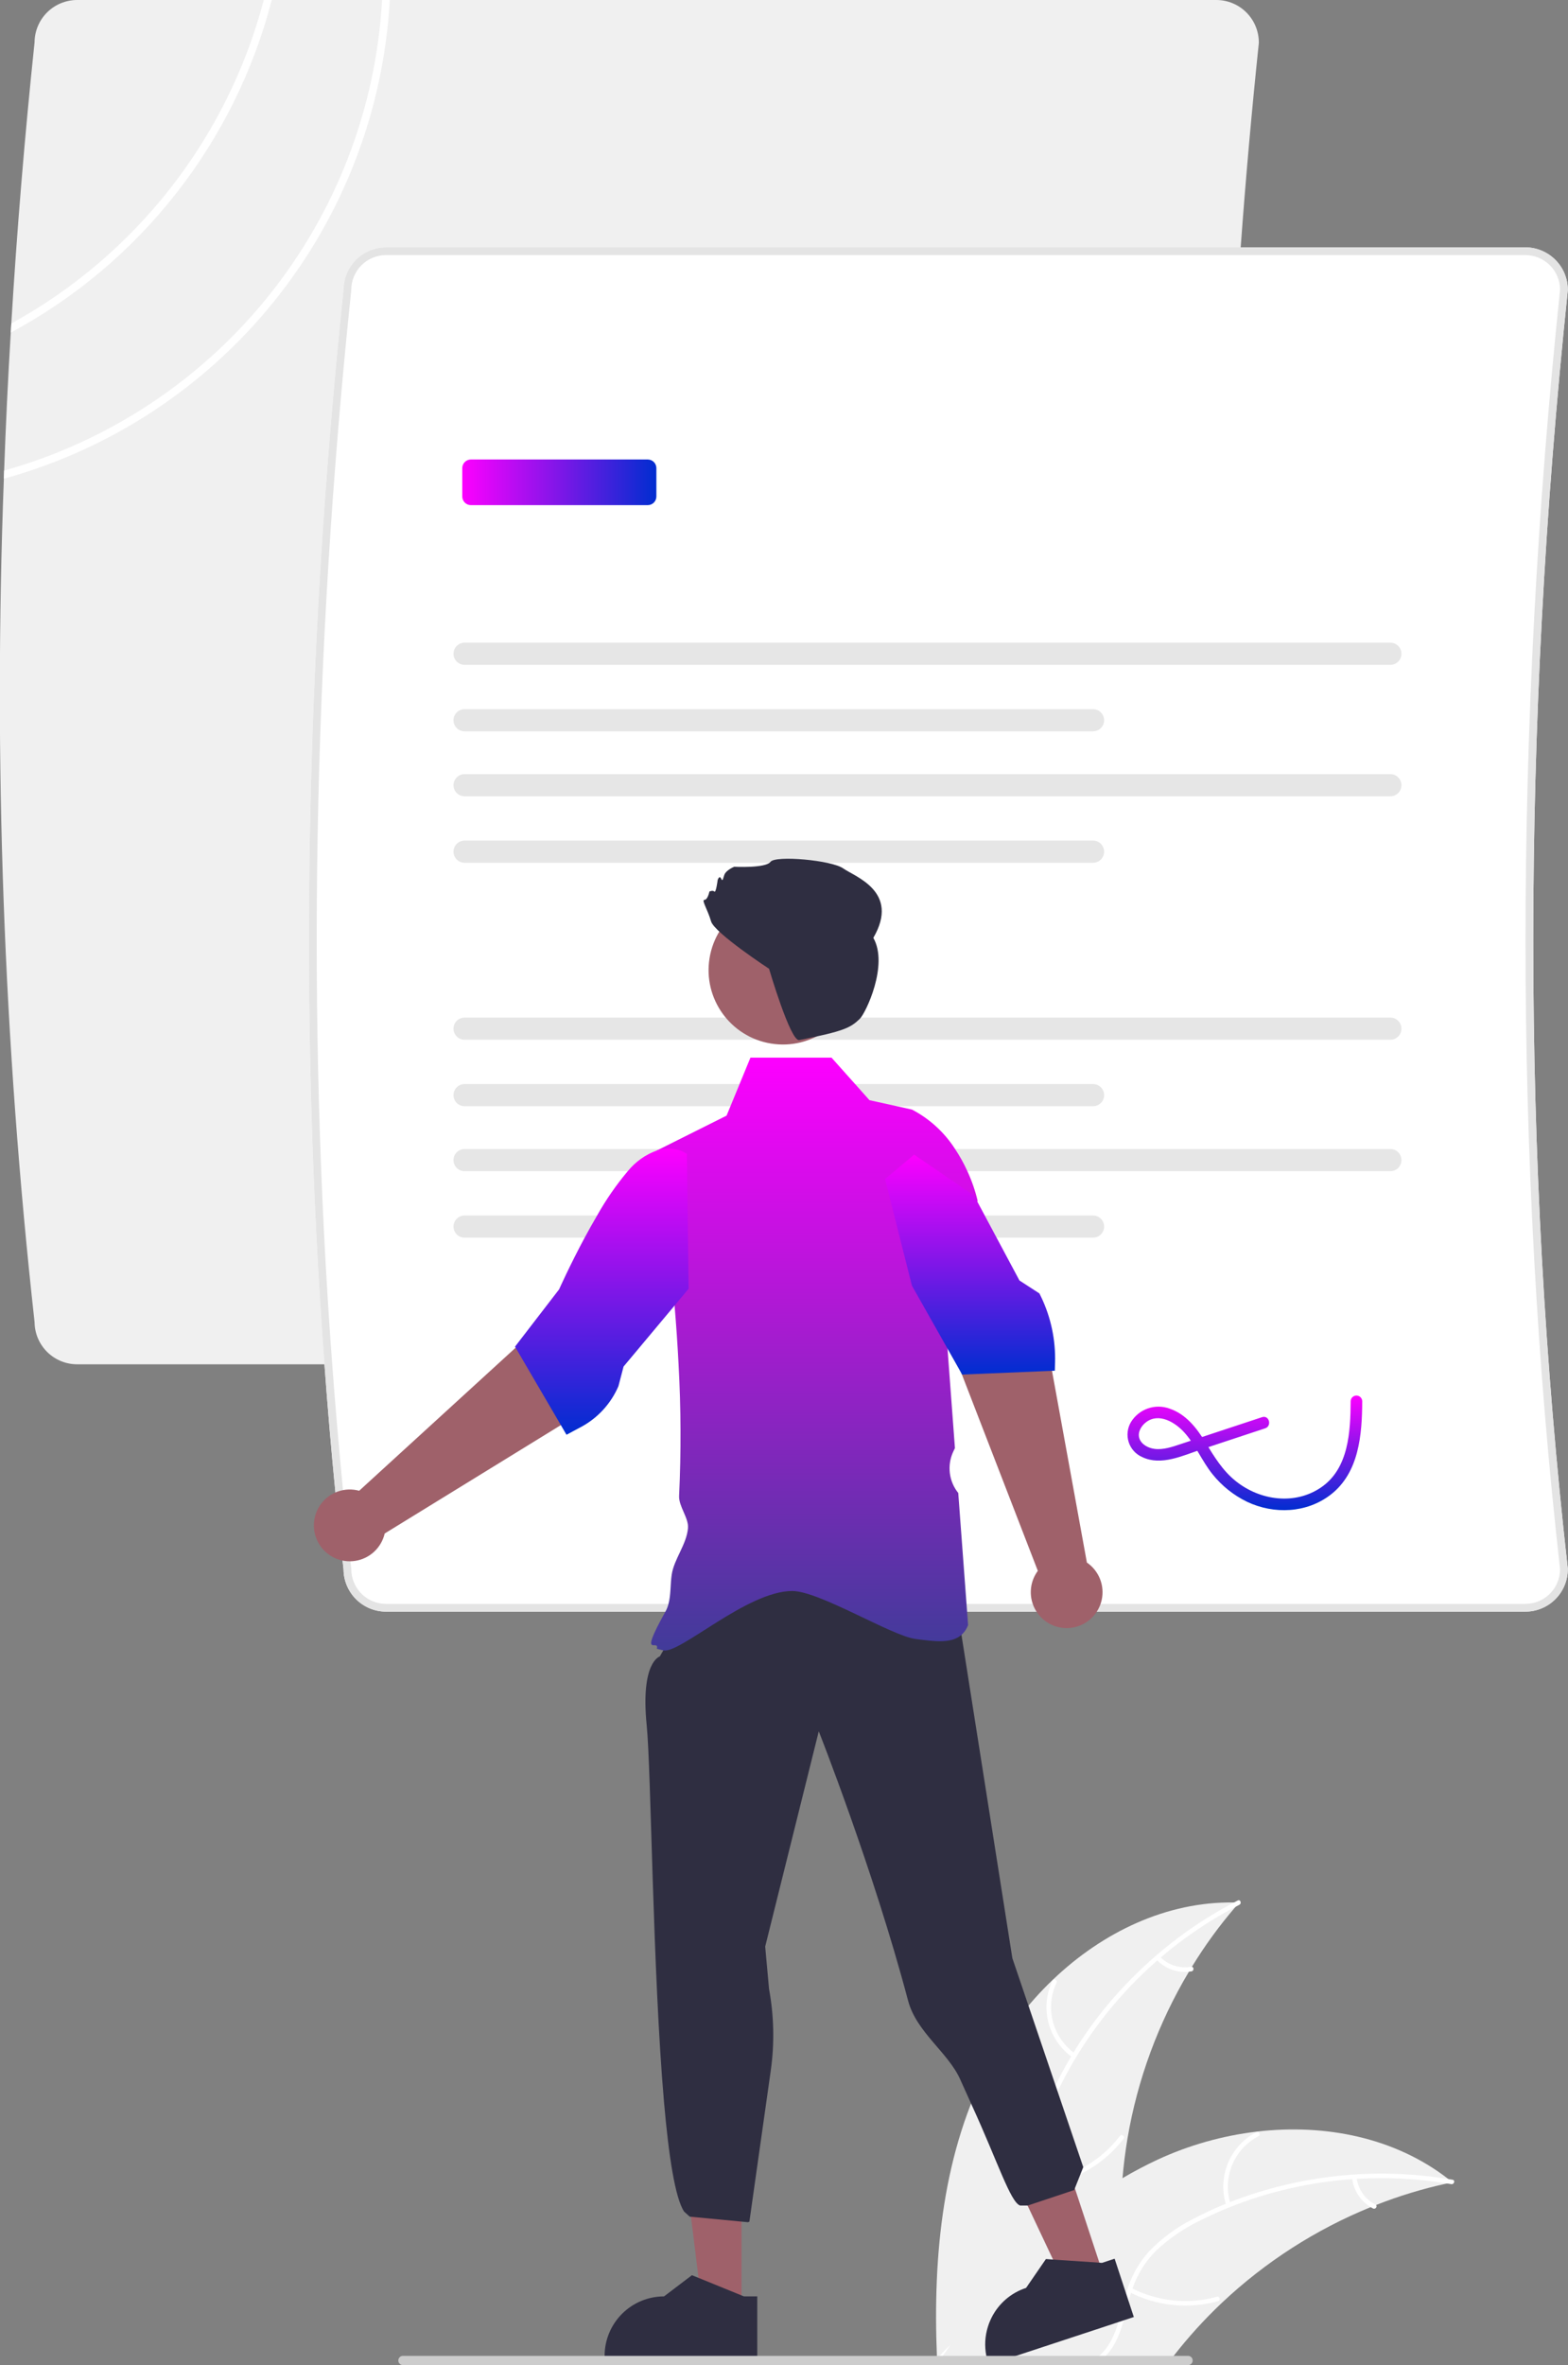 <svg width="406" height="612" viewBox="0 0 406 612" fill="none" xmlns="http://www.w3.org/2000/svg">
<rect x="0" y="0" width="406" height="612" fill="#808080" stroke="none"/>
<g clip-path="url(#clip0_573_3301)">
<path d="M320.859 492.28C320.549 492.63 320.239 492.99 319.939 493.35C315.749 498.213 311.963 503.41 308.619 508.89C308.349 509.31 308.089 509.74 307.849 510.16C299.935 523.4 294.547 537.994 291.959 553.2C291.379 556.64 290.943 560.1 290.649 563.58C290.439 566.26 290.313 568.943 290.269 571.63C290.109 582.91 291.109 595.46 283.839 604.08C281.896 606.348 279.524 608.211 276.859 609.56C274.852 610.599 272.731 611.401 270.539 611.95H247.869C246.729 611.78 245.589 611.6 244.449 611.42C244.419 611.42 244.389 611.41 244.359 611.41L244.129 611.49L242.759 611.95L242.699 611.97V611.95C242.701 611.91 242.698 611.869 242.689 611.83C242.691 611.757 242.688 611.683 242.679 611.61V611.6C242.669 611.4 242.659 611.21 242.659 611.01L242.629 610.48C242.629 610.48 242.619 610.47 242.629 610.47C242.619 610.17 242.599 609.87 242.589 609.56C241.539 583.46 244.099 556.49 256.419 533.51C260.644 525.636 266.084 518.478 272.539 512.3C272.577 512.261 272.617 512.224 272.66 512.19C285.47 499.97 302.029 491.98 319.509 492.25C319.959 492.25 320.409 492.26 320.859 492.28Z" fill="#F0F0F0"/>
<path d="M320.91 492.845C301.113 503.004 285.02 519.144 274.917 538.97C272.667 543.2 271.097 547.758 270.266 552.476C269.604 557.099 270.193 561.814 271.97 566.132C273.547 570.191 275.629 574.161 276.191 578.533C276.446 580.776 276.223 583.046 275.539 585.197C274.854 587.347 273.723 589.328 272.219 591.01C268.58 595.3 263.618 598.026 258.672 600.523C253.18 603.296 247.433 606.089 243.62 611.102C243.158 611.709 242.243 610.957 242.704 610.35C249.337 601.629 261.02 599.726 268.976 592.635C272.688 589.326 275.426 584.878 275.117 579.755C274.847 575.275 272.703 571.18 271.071 567.083C269.276 562.896 268.533 558.333 268.907 553.793C269.495 549.047 270.887 544.436 273.023 540.158C277.676 530.449 283.828 521.531 291.251 513.733C299.674 504.786 309.566 497.345 320.498 491.734C321.175 491.387 321.583 492.5 320.91 492.845Z" fill="white"/>
<path d="M277.795 532.395C274.698 530.248 272.466 527.071 271.496 523.43C270.526 519.789 270.882 515.923 272.5 512.52C272.829 511.833 273.913 512.313 273.583 513.001C272.07 516.167 271.739 519.769 272.649 523.157C273.56 526.545 275.651 529.497 278.546 531.478C279.175 531.91 278.42 532.824 277.795 532.395Z" fill="white"/>
<path d="M270.9 564.179C278.49 562.874 285.31 558.756 289.999 552.646C290.463 552.04 291.379 552.792 290.915 553.397C286.024 559.746 278.918 564.017 271.017 565.358C270.263 565.485 270.151 564.305 270.9 564.179Z" fill="white"/>
<path d="M300.296 506.228C301.321 507.309 302.599 508.117 304.013 508.582C305.428 509.046 306.936 509.152 308.402 508.89C309.153 508.753 309.265 509.933 308.518 510.069C306.898 510.351 305.232 510.232 303.668 509.723C302.104 509.213 300.688 508.328 299.545 507.144C299.428 507.042 299.354 506.899 299.339 506.744C299.324 506.589 299.368 506.434 299.463 506.311C299.563 506.19 299.706 506.114 299.863 506.098C300.019 506.083 300.175 506.129 300.296 506.228Z" fill="white"/>
<path d="M376.069 564.64C375.609 564.74 375.149 564.84 374.679 564.95H374.669C368.402 566.312 362.256 568.178 356.289 570.53C355.829 570.71 355.369 570.89 354.909 571.08H354.899C340.676 576.871 327.645 585.238 316.459 595.76C316.419 595.8 316.379 595.83 316.339 595.87C316.315 595.899 316.288 595.926 316.259 595.95L316.209 596C311.771 600.204 307.656 604.737 303.899 609.56C303.899 609.57 303.889 609.58 303.879 609.59C303.279 610.37 302.669 611.15 302.069 611.95H242.759L242.699 611.97V611.95H242.449C242.449 611.94 242.459 611.93 242.469 611.92C242.469 611.91 242.479 611.91 242.479 611.9C242.549 611.8 242.619 611.7 242.679 611.61V611.6C242.694 611.57 242.715 611.543 242.739 611.52C242.799 611.42 242.869 611.34 242.919 611.25C243.319 610.69 243.709 610.12 244.109 609.56C244.759 608.63 245.419 607.7 246.089 606.78L246.09 606.776L246.092 606.773L246.095 606.771L246.099 606.77V606.76C246.109 606.75 246.109 606.74 246.119 606.73L246.139 606.71C254.389 595.29 263.669 584.45 274.299 575.37C274.619 575.09 274.939 574.81 275.279 574.55C280.093 570.478 285.233 566.808 290.649 563.58C293.609 561.83 296.659 560.223 299.799 558.76C307.898 555.028 316.534 552.591 325.389 551.54H325.409C325.429 551.54 325.449 551.53 325.479 551.53C325.509 551.53 325.529 551.52 325.549 551.52C343.159 549.48 361.209 553.07 375.019 563.81C375.379 564.09 375.719 564.36 376.069 564.64Z" fill="#F0F0F0"/>
<path d="M242.449 611.95H242.699V611.97L242.759 611.95H258.629C253.899 611.14 249.179 610.51 244.449 611.42C244.339 611.44 244.239 611.46 244.129 611.49C243.649 611.58 243.169 611.7 242.689 611.83C242.659 611.84 242.619 611.85 242.589 611.86C242.546 611.872 242.505 611.892 242.469 611.92C242.444 611.924 242.42 611.934 242.399 611.95H242.449Z" fill="white"/>
<path d="M375.78 565.13C375.41 565.07 375.05 565 374.68 564.95H374.67C366.954 563.692 359.123 563.296 351.32 563.77C350.93 563.79 350.53 563.82 350.13 563.84C339.299 564.595 328.649 567.021 318.56 571.03C318.55 571.03 318.55 571.03 318.55 571.04C318.44 571.08 318.33 571.12 318.23 571.16C315.88 572.11 313.56 573.15 311.29 574.27C306.946 576.293 302.947 578.985 299.44 582.25C296.632 585.022 294.506 588.407 293.23 592.14C293.1 592.52 292.97 592.89 292.85 593.27C292.76 593.57 292.67 593.88 292.58 594.18C291.4 598.37 290.67 602.79 288.49 606.62C287.882 607.689 287.143 608.676 286.29 609.56C285.407 610.478 284.413 611.281 283.33 611.95H280.81C282.189 611.354 283.467 610.548 284.6 609.56C285.48 608.801 286.251 607.922 286.89 606.95C289.37 603.21 290.13 598.65 291.29 594.4C291.48 593.71 291.68 593.04 291.9 592.37C293.054 588.703 294.988 585.329 297.57 582.48C300.895 579.046 304.781 576.202 309.06 574.07C311.76 572.65 314.533 571.364 317.38 570.21C317.75 570.05 318.12 569.91 318.49 569.77C336.464 562.775 355.982 560.717 375.02 563.81C375.39 563.86 375.75 563.93 376.12 563.99C376.87 564.12 376.53 565.26 375.78 565.13Z" fill="white"/>
<path d="M317.545 570.748C316.365 567.169 316.496 563.288 317.913 559.798C319.331 556.307 321.943 553.433 325.283 551.691C325.96 551.34 326.536 552.376 325.858 552.727C322.745 554.344 320.312 557.021 318.999 560.274C317.685 563.527 317.578 567.143 318.697 570.468C318.939 571.191 317.786 571.466 317.545 570.748Z" fill="white"/>
<path d="M292.903 591.974C299.75 595.502 307.674 596.32 315.097 594.265C315.832 594.061 316.11 595.213 315.376 595.417C307.648 597.541 299.403 596.673 292.286 592.986C291.608 592.634 292.229 591.624 292.903 591.974Z" fill="white"/>
<path d="M351.265 563.403C351.433 564.882 351.966 566.297 352.816 567.52C353.666 568.742 354.806 569.735 356.134 570.408C356.816 570.751 356.195 571.761 355.517 571.42C354.053 570.669 352.795 569.571 351.853 568.223C350.911 566.874 350.314 565.315 350.113 563.682C350.082 563.529 350.109 563.371 350.19 563.238C350.271 563.105 350.4 563.008 350.55 562.967C350.702 562.93 350.863 562.956 350.997 563.037C351.131 563.119 351.227 563.25 351.265 563.403Z" fill="white"/>
<path d="M317.069 166.29C317.339 133.18 318.686 99.75 321.109 66C321.149 65.33 321.199 64.67 321.249 64C322.529 46.43 324.096 28.797 325.949 11.1V11C325.948 8.083 324.788 5.286 322.726 3.224C320.663 1.161 317.866 0.002 314.949 0H19.95C17.043 0.006 14.255 1.16 12.195 3.21C10.135 5.261 8.968 8.043 8.949 10.95C6.389 35.32 4.383 59.57 2.929 83.7C2.869 84.49 2.829 85.27 2.789 86.06C2.069 97.99 1.496 109.89 1.069 121.76C1.039 122.46 1.009 123.16 0.999 123.86C-1.731 196.69 0.927 269.622 8.949 342.06C8.97 344.965 10.138 347.745 12.198 349.794C14.258 351.842 17.044 352.995 19.95 353H314.949C317.866 352.998 320.663 351.839 322.726 349.776C324.788 347.714 325.948 344.917 325.949 342V341.89C324.499 329.02 323.226 316.067 322.129 303.03C321.969 301.12 321.813 299.21 321.659 297.3C320.899 287.91 320.236 278.483 319.669 269.02C319.549 267.11 319.439 265.2 319.339 263.29C318.269 244.35 317.569 225.263 317.239 206.03C317.199 204.12 317.169 202.22 317.139 200.3C317.019 190.91 316.983 181.483 317.029 172.02C317.029 170.11 317.039 168.2 317.069 166.29Z" fill="#F0F0F0"/>
<path d="M405.95 75C405.948 72.083 404.788 69.286 402.726 67.224C400.663 65.161 397.866 64.002 394.95 64H99.95C97.043 64.006 94.256 65.16 92.195 67.21C90.135 69.261 88.969 72.043 88.95 74.95C78.99 169.92 77.34 263.21 84.01 353C84.82 364.11 85.766 375.163 86.85 386.16C87.43 392.05 88.046 397.923 88.7 403.78C88.78 404.54 88.86 405.3 88.95 406.06C88.971 408.965 90.138 411.745 92.198 413.794C94.258 415.842 97.044 416.995 99.95 417H394.95C397.866 416.998 400.663 415.839 402.726 413.776C404.788 411.714 405.948 408.917 405.95 406V405.89C394.02 300.12 394.02 188.83 405.95 75.1V75Z" fill="white"/>
<path d="M405.95 75C405.948 72.083 404.788 69.286 402.726 67.224C400.663 65.161 397.866 64.002 394.95 64H99.95C97.043 64.006 94.256 65.16 92.195 67.21C90.135 69.261 88.969 72.043 88.95 74.95C78.99 169.92 77.34 263.21 84.01 353C84.82 364.11 85.766 375.163 86.85 386.16C87.43 392.05 88.046 397.923 88.7 403.78C88.78 404.54 88.86 405.3 88.95 406.06C88.971 408.965 90.138 411.745 92.198 413.794C94.258 415.842 97.044 416.995 99.95 417H394.95C397.866 416.998 400.663 415.839 402.726 413.776C404.788 411.714 405.948 408.917 405.95 406V405.89C394.02 300.12 394.02 188.83 405.95 75.1V75ZM403.95 406.06C403.932 408.436 402.976 410.709 401.29 412.383C399.605 414.057 397.326 414.998 394.95 415H99.95C97.564 414.996 95.277 414.047 93.59 412.36C91.903 410.673 90.953 408.386 90.95 406V405.89C90.88 405.25 90.81 404.6 90.74 403.96C90.05 397.84 89.406 391.703 88.81 385.55C87.76 374.76 86.83 363.91 86.02 353C79.35 263.26 80.99 170.03 90.95 75.1V75C90.953 72.614 91.903 70.327 93.59 68.64C95.277 66.953 97.564 66.004 99.95 66H394.95C397.328 66.001 399.609 66.942 401.295 68.619C402.981 70.296 403.936 72.572 403.95 74.95C392.02 188.77 392.02 300.18 403.95 406.06Z" fill="#E4E4E4"/>
<path d="M120.284 166.29C119.525 166.292 118.798 166.595 118.262 167.132C117.726 167.67 117.425 168.398 117.425 169.157C117.425 169.916 117.726 170.643 118.262 171.181C118.798 171.718 119.525 172.021 120.284 172.023H360.015C360.774 172.021 361.501 171.718 362.037 171.181C362.573 170.643 362.873 169.916 362.873 169.157C362.873 168.398 362.573 167.67 362.037 167.132C361.501 166.595 360.774 166.292 360.015 166.29H120.284Z" fill="#E6E6E6"/>
<path d="M120.283 183.49C119.524 183.491 118.796 183.794 118.26 184.331C117.724 184.869 117.422 185.597 117.422 186.356C117.422 187.116 117.724 187.844 118.26 188.381C118.796 188.919 119.524 189.221 120.283 189.223H283.028C283.787 189.221 284.515 188.919 285.051 188.381C285.588 187.844 285.889 187.116 285.889 186.356C285.889 185.597 285.588 184.869 285.051 184.331C284.515 183.794 283.787 183.491 283.028 183.49H120.283Z" fill="#E6E6E6"/>
<path d="M120.283 200.301C119.524 200.302 118.796 200.605 118.26 201.142C117.724 201.679 117.422 202.408 117.422 203.167C117.422 203.926 117.724 204.654 118.26 205.192C118.796 205.729 119.524 206.032 120.283 206.033H360.015C360.774 206.032 361.502 205.729 362.038 205.192C362.574 204.654 362.876 203.926 362.876 203.167C362.876 202.408 362.574 201.679 362.038 201.142C361.502 200.605 360.774 200.302 360.015 200.301H120.283Z" fill="#E6E6E6"/>
<path d="M120.284 217.5C119.525 217.502 118.798 217.805 118.262 218.342C117.726 218.88 117.425 219.608 117.425 220.367C117.425 221.125 117.726 221.853 118.262 222.391C118.798 222.928 119.525 223.231 120.284 223.233H283.028C283.787 223.231 284.514 222.928 285.05 222.391C285.586 221.853 285.887 221.125 285.887 220.367C285.887 219.608 285.586 218.88 285.05 218.342C284.514 217.805 283.787 217.502 283.028 217.5H120.284Z" fill="#E6E6E6"/>
<path d="M120.284 263.29C119.525 263.292 118.798 263.595 118.262 264.132C117.726 264.67 117.425 265.398 117.425 266.157C117.425 266.916 117.726 267.643 118.262 268.181C118.798 268.718 119.525 269.021 120.284 269.023H360.015C360.774 269.021 361.501 268.718 362.037 268.181C362.573 267.643 362.873 266.916 362.873 266.157C362.873 265.398 362.573 264.67 362.037 264.132C361.501 263.595 360.774 263.292 360.015 263.29H120.284Z" fill="#E6E6E6"/>
<path d="M120.283 280.49C119.524 280.491 118.796 280.794 118.26 281.331C117.724 281.869 117.422 282.597 117.422 283.356C117.422 284.116 117.724 284.844 118.26 285.381C118.796 285.919 119.524 286.221 120.283 286.223H283.028C283.787 286.221 284.515 285.919 285.051 285.381C285.588 284.844 285.889 284.116 285.889 283.356C285.889 282.597 285.588 281.869 285.051 281.331C284.515 280.794 283.787 280.491 283.028 280.49H120.283Z" fill="#E6E6E6"/>
<path d="M120.283 297.301C119.524 297.302 118.796 297.605 118.26 298.142C117.724 298.679 117.422 299.408 117.422 300.167C117.422 300.926 117.724 301.654 118.26 302.192C118.796 302.729 119.524 303.032 120.283 303.033H360.015C360.774 303.032 361.502 302.729 362.038 302.192C362.574 301.654 362.876 300.926 362.876 300.167C362.876 299.408 362.574 298.679 362.038 298.142C361.502 297.605 360.774 297.302 360.015 297.301H120.283Z" fill="#E6E6E6"/>
<path d="M120.284 314.5C119.525 314.502 118.798 314.805 118.262 315.342C117.726 315.88 117.425 316.608 117.425 317.367C117.425 318.125 117.726 318.853 118.262 319.391C118.798 319.928 119.525 320.231 120.284 320.233H283.028C283.787 320.231 284.514 319.928 285.05 319.391C285.586 318.853 285.887 318.125 285.887 317.367C285.887 316.608 285.586 315.88 285.05 315.342C284.514 314.805 283.787 314.502 283.028 314.5H120.284Z" fill="#E6E6E6"/>
<path d="M167.717 130.7H121.929C121.336 130.699 120.768 130.463 120.348 130.044C119.929 129.625 119.693 129.056 119.692 128.463V121.127C119.693 120.534 119.929 119.965 120.348 119.546C120.768 119.127 121.336 118.891 121.929 118.89H167.717C168.31 118.891 168.879 119.127 169.298 119.546C169.718 119.965 169.953 120.534 169.954 121.127V128.463C169.953 129.056 169.718 129.625 169.298 130.044C168.879 130.463 168.31 130.699 167.717 130.7Z" fill="url(#paint0_linear_573_3301)"/>
<path d="M326.785 366.677L312.76 371.312C310.423 372.084 308.085 372.856 305.747 373.629C303.582 374.342 301.24 375.19 298.922 374.883C297.321 374.671 295.495 373.749 294.996 372.101C294.524 370.542 295.525 368.911 296.737 367.989C300.084 365.442 304.316 368.034 306.687 370.671C309.588 373.896 311.23 378.059 313.95 381.435C316.372 384.462 319.442 386.908 322.935 388.591C329.876 391.868 338.342 391.52 344.534 386.744C351.926 381.041 352.68 371.157 352.72 362.534C352.706 362.145 352.542 361.777 352.263 361.506C351.983 361.236 351.609 361.085 351.22 361.085C350.831 361.085 350.457 361.236 350.177 361.506C349.897 361.777 349.733 362.145 349.72 362.534C349.684 370.349 349.24 379.929 342.114 384.82C335.288 389.504 326.317 388.262 320.032 383.27C316.53 380.489 314.376 376.862 312.076 373.107C309.832 369.441 307.045 365.887 302.821 364.461C301.01 363.803 299.027 363.79 297.207 364.425C295.388 365.061 293.843 366.305 292.835 367.948C292.375 368.723 292.085 369.587 291.984 370.483C291.884 371.379 291.976 372.286 292.253 373.144C292.531 374.002 292.988 374.79 293.594 375.458C294.201 376.125 294.942 376.655 295.77 377.013C300.667 379.347 306.27 376.613 310.986 375.054L327.583 369.569C329.407 368.966 328.626 366.068 326.785 366.677Z" fill="url(#paint1_linear_573_3301)"/>
<path d="M285.224 587.176L275.389 590.416L258.211 554.026L272.726 549.244L285.224 587.176Z" fill="#9F616A"/>
<path d="M292.239 595.44L291.569 593.41L289.809 588.06L288.609 584.42L285.329 585.5L284.649 585.45L275.639 584.84L274.439 584.76L272.659 584.64L270.819 584.51L265.679 591.98H265.669C263.748 592.606 261.97 593.607 260.439 594.925C258.908 596.244 257.654 597.853 256.749 599.66C256.639 599.88 256.539 600.1 256.439 600.32C256.191 600.858 255.981 601.413 255.809 601.98C255.031 604.431 254.887 607.039 255.389 609.56C255.519 610.185 255.682 610.803 255.879 611.41L255.909 611.51L256.029 611.88L256.749 611.64L263.069 609.56L285.209 602.27L289.599 600.82L290.949 600.37H290.959L293.579 599.51L292.239 595.44Z" fill="#2F2E41"/>
<path d="M192.004 595.731L181.65 595.73L176.724 555.792L192.006 555.793L192.004 595.731Z" fill="#9F616A"/>
<path d="M175.434 420.653L170.843 428.593C170.843 428.593 165.8 429.97 167.448 446.411C168.612 458.021 168.99 510.001 171.92 543.77C173.14 557.825 174.802 568.725 177.146 572.247L178.59 573.54L193.657 574.98L194.037 574.847L199.569 535.771C200.563 528.756 200.414 521.627 199.129 514.66L198.129 503.66L212.002 447.963C212.002 447.963 226.129 483.66 235.129 517.66C237.296 525.845 245.525 531.05 248.645 538.073C249.69 540.426 250.717 542.706 251.719 544.894C258.318 559.3 261.626 569.789 264.129 570.66H266.129L278.129 566.66L280.49 560.725L262.129 506.66L248.38 419.366C222.183 405.28 197.608 403.712 175.434 420.653Z" fill="#2F2E41"/>
<path d="M250.479 303.03C249.575 301.038 248.511 299.122 247.299 297.3C244.529 292.982 240.678 289.463 236.129 287.09L232.189 286.22L225.129 284.66L221.41 280.49L215.309 273.66H194.309L191.499 280.49L189.14 286.22L188.129 288.66L170.15 297.65C170.14 297.65 170.139 297.65 170.129 297.66C170.369 299.46 170.606 301.25 170.84 303.03C171.349 306.9 171.829 310.723 172.28 314.5C172.51 316.42 172.729 318.33 172.939 320.23C173.609 326.19 174.186 332.047 174.669 337.8C175.099 342.94 175.443 348.007 175.7 353C176.325 364.34 176.372 375.705 175.84 387.05C175.7 389.72 178.35 392.76 178.14 395.37C177.79 399.63 174.499 403.41 173.919 407.48C173.559 409.98 173.72 412.64 173.09 415C172.914 415.69 172.652 416.356 172.309 416.98C172.309 416.99 172.299 416.99 172.299 417C165.099 429.86 170.75 423.72 170.08 426.61L170.4 426.69C170.55 426.73 171.009 426.85 171.749 427.02C175.979 428.03 193.419 411.66 205.129 411.66C212.159 411.66 230.769 423.22 236.999 424.06C241.929 424.72 246.33 425.32 248.95 423.01C249.71 422.336 250.291 421.484 250.64 420.53L250.669 420.44L250.66 420.35L250.41 417L250.259 415L248.119 386.3C246.924 384.818 246.169 383.031 245.939 381.141C245.71 379.251 246.014 377.335 246.819 375.61L247.259 374.68L245.64 353L245.34 348.95L245.229 347.58V347.57L244.45 337.1L246.33 331.38V331.37L249.989 320.23L251.869 314.5L253.049 310.9L253.129 310.66C252.5 308.036 251.612 305.48 250.479 303.03Z" fill="url(#paint2_linear_573_3301)"/>
<path d="M268.723 406.44L248.563 354.338L239.2 335.313L257.205 325.366L271.706 350.915L281.426 404.296C282.956 405.341 284.139 406.819 284.823 408.541C285.506 410.263 285.659 412.15 285.262 413.96C284.865 415.769 283.937 417.419 282.595 418.697C281.253 419.974 279.56 420.822 277.733 421.13C275.907 421.438 274.029 421.193 272.343 420.426C270.656 419.659 269.238 418.406 268.269 416.826C267.3 415.247 266.826 413.414 266.907 411.564C266.988 409.713 267.62 407.928 268.723 406.44Z" fill="#9F616A"/>
<path d="M269.129 334.66L263.969 331.32L258.039 320.23L254.979 314.5L253.049 310.9L252.229 309.36L242.959 303.03L236.699 298.75L231.599 303.03L229.169 305.07L231.549 314.5L232.989 320.23L236.129 332.66L245.339 348.95L247.629 353L248.939 355.33L248.949 355.35L249.129 355.66L272.399 354.69L273.129 354.66L273.169 353L273.189 352.4C273.199 352.1 273.199 351.8 273.199 351.5C273.196 345.643 271.801 339.872 269.129 334.66Z" fill="url(#paint3_linear_573_3301)"/>
<path d="M93.004 385.719L134.245 348.034L148.578 332.407L164.378 345.578L145.829 368.359L99.609 396.78C99.191 398.585 98.242 400.223 96.886 401.485C95.529 402.747 93.826 403.574 91.996 403.86C90.165 404.147 88.291 403.879 86.614 403.093C84.937 402.306 83.533 401.036 82.583 399.445C81.633 397.854 81.18 396.016 81.283 394.166C81.386 392.316 82.04 390.54 83.16 389.064C84.28 387.589 85.816 386.482 87.57 385.886C89.325 385.29 91.217 385.232 93.004 385.719Z" fill="#9F616A"/>
<path d="M178.139 320.23L178.059 314.5L177.909 303.03L177.849 298.58L177.679 298.46C176.748 297.849 175.692 297.453 174.589 297.3C173.619 297.139 172.629 297.139 171.659 297.3C171.148 297.379 170.643 297.496 170.149 297.65C170.139 297.65 170.139 297.65 170.129 297.66C167.165 298.724 164.547 300.578 162.559 303.02L162.549 303.03C159.55 306.597 156.892 310.437 154.609 314.5C153.479 316.42 152.399 318.36 151.389 320.23C147.569 327.34 144.819 333.5 144.769 333.61L133.349 348.44L133.509 348.71L136.019 353L145.219 368.73L146.679 371.23L150.409 369.24C154.757 366.92 158.185 363.189 160.129 358.66L161.459 353.58L161.949 353L174.669 337.8L178.309 333.44L178.139 320.23Z" fill="url(#paint4_linear_573_3301)"/>
<path d="M221.725 254.09C223.428 243.596 216.301 233.707 205.806 232.004C195.312 230.301 185.423 237.428 183.72 247.923C182.017 258.417 189.144 268.306 199.639 270.009C210.133 271.712 220.022 264.585 221.725 254.09Z" fill="#9F616A"/>
<path d="M184.113 238.387C183.258 235.392 181.547 232.825 182.402 232.825C183.258 232.825 183.686 230.686 183.686 230.686C183.686 230.686 184.541 230.258 184.969 230.686C185.397 231.114 185.824 227.692 185.824 227.692C185.824 227.692 186.252 226.408 186.68 227.264C187.108 228.12 187.108 227.692 187.536 226.408C187.963 225.125 190.103 224.269 190.103 224.269C190.103 224.269 198.231 224.697 199.514 222.986C200.797 221.275 215.342 222.558 218.337 224.697C221.331 226.836 233.13 230.66 226.13 242.66C230.13 249.66 224.158 262.145 222.615 263.626C220.175 265.969 218.486 266.813 206.941 269.111C204.681 269.56 199.13 250.66 199.13 250.66C199.13 250.66 184.969 241.381 184.113 238.387Z" fill="#2F2E41"/>
<path d="M192.629 594.17L192.009 593.92L180.869 589.38L179.159 588.69L171.939 594.17H171.929C167.85 594.175 163.939 595.798 161.056 598.683C158.172 601.569 156.551 605.481 156.549 609.56V610.06H196.079V594.17H192.629Z" fill="#2F2E41"/>
<path d="M308.819 610.75C308.82 610.907 308.79 611.062 308.73 611.208C308.671 611.353 308.583 611.485 308.473 611.596C308.362 611.708 308.231 611.797 308.086 611.857C307.941 611.918 307.786 611.949 307.629 611.95H104.329C104.012 611.95 103.708 611.824 103.484 611.6C103.26 611.376 103.134 611.072 103.134 610.755C103.134 610.438 103.26 610.134 103.484 609.91C103.708 609.686 104.012 609.56 104.329 609.56H307.629C307.945 609.561 308.247 609.686 308.47 609.909C308.693 610.132 308.819 610.435 308.819 610.75Z" fill="#CCCCCC"/>
<path d="M98.93 0C97.356 27.967 87.076 54.742 69.528 76.575C51.98 98.409 28.043 114.208 1.07 121.76C1.04 122.46 1.01 123.16 1 123.86C28.532 116.286 52.99 100.255 70.921 78.031C88.851 55.806 99.348 28.512 100.93 0H98.93Z" fill="white"/>
<path d="M68.3 0C63.652 17.657 55.46 34.183 44.222 48.572C32.984 62.962 18.934 74.914 2.93 83.7C2.87 84.49 2.83 85.27 2.79 86.06C19.377 77.147 33.942 64.901 45.572 50.091C57.201 35.281 65.644 18.227 70.37 0H68.3Z" fill="white"/>
</g>
<defs>
<linearGradient id="paint0_linear_573_3301" x1="119.692" y1="124.795" x2="169.954" y2="124.795" gradientUnits="userSpaceOnUse">
<stop stop-color="#FD00FF"/>
<stop offset="1" stop-color="#002DD0"/>
</linearGradient>
<linearGradient id="paint1_linear_573_3301" x1="322.332" y1="361.085" x2="322.332" y2="390.744" gradientUnits="userSpaceOnUse">
<stop stop-color="#FD00FF"/>
<stop offset="1" stop-color="#002DD0"/>
</linearGradient>
<linearGradient id="paint2_linear_573_3301" x1="210.865" y1="273.66" x2="210.865" y2="427.065" gradientUnits="userSpaceOnUse">
<stop stop-color="#FD00FF"/>
<stop offset="1" stop-color="#413B99"/>
</linearGradient>
<linearGradient id="paint3_linear_573_3301" x1="251.184" y1="298.75" x2="251.184" y2="355.66" gradientUnits="userSpaceOnUse">
<stop stop-color="#FD00FF"/>
<stop offset="1" stop-color="#002DD0"/>
</linearGradient>
<linearGradient id="paint4_linear_573_3301" x1="155.829" y1="297.179" x2="155.829" y2="371.23" gradientUnits="userSpaceOnUse">
<stop stop-color="#FD00FF"/>
<stop offset="1" stop-color="#002DD0"/>
</linearGradient>
<clipPath id="clip0_573_3301">
<rect width="405.949" height="611.97" fill="white"/>
</clipPath>
</defs>
</svg>

